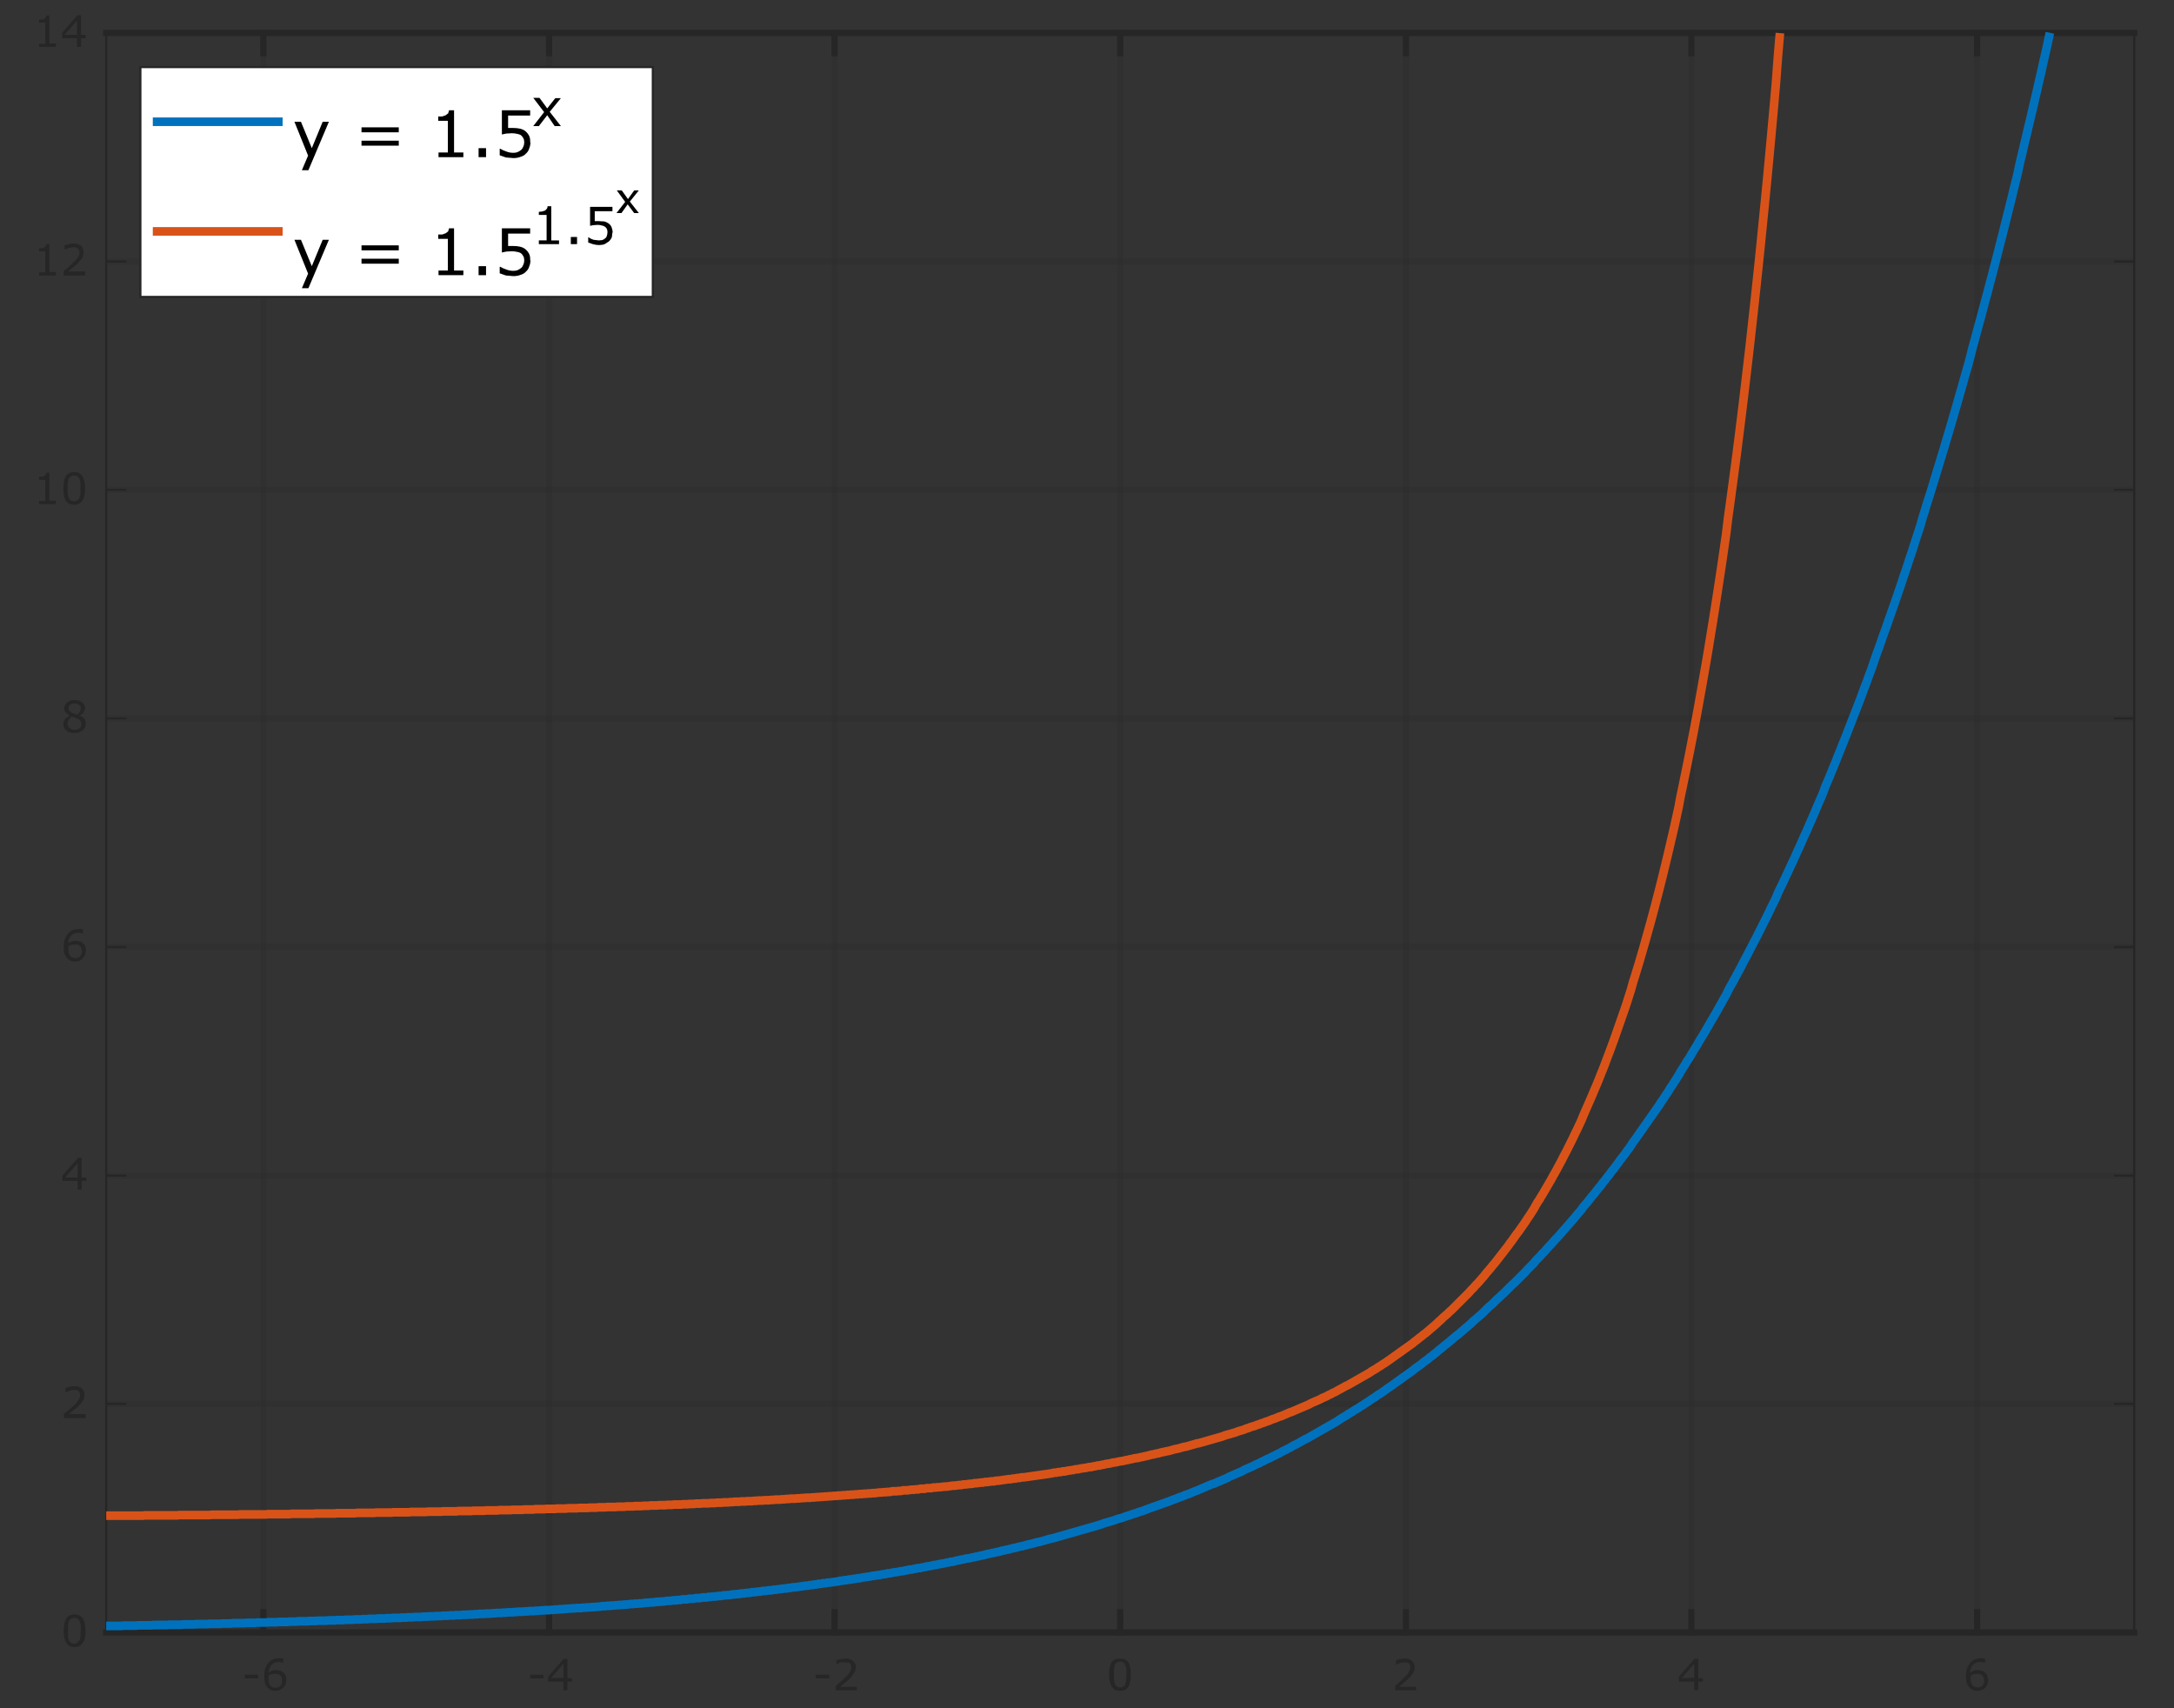 <?xml version="1.0" encoding="UTF-8"?>
<svg width="700" height="550" version="1.1" xmlns="http://www.w3.org/2000/svg">
  <rect width="100%" height="100%" fill="#333333" stroke="none"/>
  <g transform="translate(-75.8 -36.4)" fill="none" fill-opacity=".149" stroke="#262626" stroke-linecap="butt" stroke-linejoin="round" stroke-miterlimit="10" stroke-opacity=".149" stroke-width="2">
    <path d="M160.6 562V47"/>
    <path d="M252.6 562V47"/>
    <path d="M344.5 562V47"/>
    <path d="M436.5 562V47"/>
    <path d="M528.5 562V47"/>
    <path d="M620.4 562V47"/>
    <path d="M712.4 562V47"/>
    <path d="M763 562H110"/>
    <path d="M763 488.4H110"/>
    <path d="M763 414.9H110"/>
    <path d="M763 341.3H110"/>
    <path d="M763 267.7H110"/>
    <path d="M763 194.1H110"/>
    <path d="M763 120.6H110"/>
    <path d="M763 47H110"/>
    <g stroke-linecap="square" stroke-opacity="1">
      <path d="M110 562h653"/>
      <path d="M110 47h653"/>
      <path d="M160.6 562v-6.5"/>
      <path d="M252.6 562v-6.5"/>
      <path d="M344.5 562v-6.5"/>
      <path d="M436.5 562v-6.5"/>
      <path d="M528.5 562v-6.5"/>
      <path d="M620.4 562v-6.5"/>
      <path d="M712.4 562v-6.5"/>
      <path d="M160.6 47v6.5"/>
      <path d="M252.6 47v6.5"/>
      <path d="M344.5 47v6.5"/>
      <path d="M436.5 47v6.5"/>
      <path d="M528.5 47v6.5"/>
      <path d="M620.4 47v6.5"/>
      <path d="M712.4 47v6.5"/>
    </g>
  </g>
  <g fill="#262626" stroke="#262626">
    <g transform="translate(84.8 531.2)">
      <g stroke="none">
        <path d="M-1.7 9.2H-6V8h4.3z"/>
        <path d="M7.4 9.7q0 1.6-1 2.5-1 1-2.5 1L2.5 13l-1-.7q-.6-.6-1-1.5-.2-1-.2-2.2 0-1.4.2-2.4.3-1 1-1.9Q2 3.6 3 3.1q1-.4 2.2-.4h.7q.3 0 .5.2v1.3L5.7 4 5 3.9q-1.5 0-2.3.9-.9.9-1 2.5l1-.6q.6-.2 1.4-.2.6 0 1 .2.6 0 1.1.4.6.5.9 1 .3.7.3 1.6zM6 9.7q0-.6-.2-1T5.2 8l-.7-.3h-.8l-1 .1-1 .4V9l.1 1.7.6 1 .7.4.8.1q1 0 1.6-.6.5-.6.5-1.7z"/>
      </g>
    </g>
    <g transform="translate(176.7 531.2)">
      <g stroke="none">
        <path d="M-1.7 9.2H-6V8h4.3z"/>
        <path d="M7.5 10.2H6V13H4.7v-2.8H-.2V8.6l5-5.7H6v6.2h1.5zM4.7 9V4.5l-4 4.6z"/>
      </g>
    </g>
    <g transform="translate(268.7 531.2)">
      <g stroke="none">
        <path d="M-1.7 9.2H-6V8h4.3z"/>
        <path d="M7.2 13H.4v-1.4l1.4-1.2q.8-.6 1.4-1.3Q4.5 8 5 7.1q.4-.7.4-1.6 0-.7-.5-1.2Q4.4 4 3.5 4H2l-1.4.6V3.3L1.9 3l1.6-.2q1.6 0 2.4.7 1 .8 1 2l-.2 1.2-.5.9-.6.8-.8 1-1.5 1.3-1.5 1.2h5.4z"/>
      </g>
    </g>
    <g transform="translate(360.7 531.2)">
      <g stroke="none">
        <path d="M3.4 8q0 2.7-.8 4-.9 1.2-2.7 1.2-1.8 0-2.6-1.3-.9-1.3-.9-4 0-2.6.9-4Q-2 2.8-.1 2.8T2.6 4q.8 1.3.8 4zm-1.8 3q.3-.5.3-1.3L2 8V6.2q-.1-.8-.4-1.3-.2-.6-.6-.8-.4-.3-1-.3-.7 0-1.1.3-.5.2-.7.8L-2 6.2v3.5q0 .7.3 1.3.2.5.6.8.4.3 1.1.3.7 0 1-.3.5-.2.7-.8z"/>
      </g>
    </g>
    <g transform="translate(452.6 531.2)">
      <g stroke="none">
        <path d="M3.4 13h-6.8v-1.4l1.4-1.2L-.6 9Q.7 8 1 7.1q.5-.7.5-1.6 0-.7-.5-1.2Q.6 4-.3 4l-1.4.2-1.4.6V3.3L-2 3l1.6-.2q1.5 0 2.4.7.9.8.9 2l-.1 1.2-.5.9-.6.8-.9 1-1.5 1.3-1.4 1.2h5.4z"/>
      </g>
    </g>
    <g transform="translate(544.6 531.2)">
      <g stroke="none">
        <path d="M3.7 10.2H2.2V13H.9v-2.8H-4V8.6l5-5.7h1.2v6.2h1.5zM.9 9V4.5l-4 4.6z"/>
      </g>
    </g>
    <g transform="translate(636.6 531.2)">
      <g stroke="none">
        <path d="M3.6 9.7q0 1.6-1 2.5-1 1-2.5 1-.8 0-1.4-.2l-1-.7q-.6-.6-1-1.5-.3-1-.3-2.2 0-1.4.3-2.4t1-1.9q.5-.7 1.5-1.2 1-.4 2.2-.4H2l.6.2v1.3L1.8 4l-.7-.1q-1.5 0-2.4.9-.8.9-1 2.5l1.2-.6q.5-.2 1.2-.2t1.2.2q.5 0 1 .4.6.5.9 1 .3.7.3 1.6zm-1.4 0q0-.6-.2-1T1.4 8l-.7-.3H0l-1 .1q-.6.1-1 .4v.3l-.1.4q0 1 .2 1.7.2.6.6 1l.7.4.8.1q1 0 1.5-.6.6-.6.6-1.7z"/>
      </g>
    </g>
  </g>
  <g transform="translate(-75.8 -36.4)" fill="none" stroke="#262626" stroke-linejoin="round" stroke-width=".694">
    <path d="M110 562V47"/>
    <path d="M763 562V47"/>
    <path d="M110 562h6.5"/>
    <path d="M110 488.4h6.5"/>
    <path d="M110 414.9h6.5"/>
    <path d="M110 341.3h6.5"/>
    <path d="M110 267.7h6.5"/>
    <path d="M110 194.1h6.5"/>
    <path d="M110 120.6h6.5"/>
    <path d="M110 47h6.5"/>
    <path d="M763 562h-6.5"/>
    <path d="M763 488.4h-6.5"/>
    <path d="M763 414.9h-6.5"/>
    <path d="M763 341.3h-6.5"/>
    <path d="M763 267.7h-6.5"/>
    <path d="M763 194.1h-6.5"/>
    <path d="M763 120.6h-6.5"/>
    <path d="M763 47h-6.5"/>
  </g>
  <g fill="#262626" stroke="#262626">
    <g transform="translate(28.6 525.6)">
      <g stroke="none">
        <path d="M-1-.6q0 2.8-1 4-.8 1.3-2.6 1.3t-2.6-1.3q-.9-1.3-.9-4 0-2.6.9-4 .8-1.2 2.6-1.2t2.7 1.3q.8 1.3.8 4zm-2 3.1q.3-.5.3-1.3l.1-1.8v-1.7q-.1-.8-.4-1.3-.2-.6-.6-.8-.4-.3-1-.3-.7 0-1.1.3-.5.2-.7.8l-.3 1.3v3.5q0 .7.3 1.3.2.5.6.8.4.3 1.1.3.7 0 1-.3t.7-.8z"/>
      </g>
    </g>
    <g transform="translate(28.6 452.1)">
      <g stroke="none">
        <path d="M-1 4.5h-7V3.1l1.5-1.2L-5 .6q1.3-1.2 1.7-2 .5-.7.5-1.6 0-.7-.5-1.2-.5-.4-1.4-.4l-1.4.2-1.4.6v-1.4l1.2-.4 1.6-.2q1.5 0 2.4.7.9.8.9 2l-.1 1.2-.5.9-.6.8-.9 1L-5 2l-1.4 1.2H-1z"/>
      </g>
    </g>
    <g transform="translate(28.6 378.5)">
      <g stroke="none">
        <path d="M-.8 1.7h-1.5v2.8h-1.3V1.7h-4.9V0l5-5.7h1.2V.6h1.5zM-3.6.6V-4l-4 4.6z"/>
      </g>
    </g>
    <g transform="translate(28.6 304.9)">
      <g stroke="none">
        <path d="M-1 1.2q0 1.6-1 2.5-1 1-2.4 1-.8 0-1.4-.2l-1-.7q-.6-.6-1-1.5-.3-1-.3-2.2 0-1.4.3-2.4t1-1.9q.5-.7 1.5-1.2 1-.4 2.2-.4h.6l.6.2v1.3l-.7-.2-.7-.1q-1.5 0-2.4.9-.8.9-1 2.5l1.2-.6Q-5-2-4.3-2t1.2.2q.5 0 1 .4.6.5.9 1 .3.7.3 1.6zm-1.3 0q0-.6-.2-1T-3-.5l-.7-.3h-.8l-1 .1q-.6.1-1 .4V0l-.1.4q0 1 .2 1.7.2.6.6 1l.7.4.8.1q1 0 1.5-.6.6-.6.6-1.7z"/>
      </g>
    </g>
    <g transform="translate(28.6 231.3)">
      <g stroke="none">
        <path d="M-1 1.7Q-1 3-2 3.9q-1 .8-2.6.8T-7.2 4q-1-.9-1-2.2 0-.8.5-1.5t1.4-1V-1q-.8-.5-1.2-1-.4-.5-.4-1.3 0-1.1 1-1.9t2.3-.7q1.5 0 2.4.7t1 1.8q0 .7-.5 1.4-.4.7-1.3 1 1 .5 1.5 1 .5.7.5 1.6zm-1.6-5q0-.7-.6-1.1-.5-.4-1.4-.4-.8 0-1.4.4-.5.4-.5 1t.2 1l.9.6.7.3 1 .3q.6-.5.8-1 .3-.4.3-1zm.2 5.1q0-.6-.3-1-.2-.4-1-.7l-.7-.3-1-.4q-.7.4-1 1-.4.5-.4 1.2 0 1 .6 1.5.7.6 1.6.6 1 0 1.6-.5.6-.5.6-1.4z"/>
      </g>
    </g>
    <g transform="translate(28.6 157.8)">
      <g stroke="none">
        <path d="M-10.7 4.5H-16v-1h2v-6.8h-2v-1h.9q.5 0 .7-.2l.5-.4q.2-.3.2-.7h1v9h2.2z"/>
        <path d="M-1.2-.6q0 2.8-.9 4-.8 1.3-2.6 1.3-1.9 0-2.7-1.3-.8-1.3-.8-4 0-2.6.8-4 .9-1.2 2.7-1.2 1.8 0 2.6 1.3.9 1.3.9 4zM-3 2.5l.3-1.3v-3.5q0-.8-.3-1.3-.3-.6-.7-.8-.4-.3-1-.3-.7 0-1 .3-.5.2-.8.8l-.3 1.3v3.5l.3 1.3q.3.5.7.8.4.3 1 .3.7 0 1.1-.3.4-.2.7-.8z"/>
      </g>
    </g>
    <g transform="translate(28.6 84.2)">
      <g stroke="none">
        <path d="M-10.7 4.5H-16v-1h2v-6.8h-2v-1h.9q.5 0 .7-.2l.5-.4q.2-.3.2-.7h1v9h2.2z"/>
        <path d="M-1.2 4.5h-6.9V3.1l1.5-1.2L-5.3.6q1.3-1.2 1.8-2Q-3-2-3-3q0-.7-.6-1.2-.5-.4-1.4-.4l-1.3.2q-.8.2-1.4.6h-.1v-1.4l1.3-.4 1.5-.2q1.6 0 2.5.7.8.8.8 2l-.1 1.2-.4.9-.7.8-.8 1L-5.2 2l-1.5 1.2h5.5z"/>
      </g>
    </g>
    <g transform="translate(28.6 10.6)">
      <g stroke="none">
        <path d="M-10.7 4.5H-16v-1h2v-6.8h-2v-1h.9q.5 0 .7-.2l.5-.4q.2-.3.2-.7h1v9h2.2z"/>
        <path d="M-1 1.7h-1.5v2.8h-1.3V1.7h-4.8V0l4.9-5.7h1.2V.6H-1zM-3.8.6V-4l-4 4.6z"/>
      </g>
    </g>
  </g>
  <g transform="translate(-75.8 -36.4)" fill="none" stroke="#0072bd" stroke-linecap="butt" stroke-linejoin="round" stroke-width="2.778">
    <path d="M110 559.9h4.8l.7-.1h4.1l.7-.1h4.2l.7-.1h4.2l.7-.1h4.1l.7-.1h3.5l.7-.1h3.5l.7-.1h3.5l.7-.1h2.7l.7-.1h3.5l.7-.1h2.8l.7-.1h2.8l.7-.1h2.7l.7-.1h2.8l.7-.1h2.1l.7-.1h2.8l.7-.1h2.1l.7-.1h2.7l.7-.1h2.1l.7-.1h2.1l.7-.1h2.1l.7-.1h2.1l.7-.1h1.4l.7-.1h2l.7-.1h2.1l.7-.1h1.4l.7-.1h2.1l.7-.1h1.4l.7-.1h1.4l.7-.1h2l.7-.1h1.4l.7-.1h1.4l.7-.1h1.4l.7-.1h1.4l.7-.1h1.4l.7-.1h1.4l.7-.1h1.4l.6-.1h1.4l.7-.1h.7l.7-.1h1.4l.7-.1h1.4l.7-.1h.7l.7-.1h1.4l.7-.1h.7l.7-.1h1.4l.7-.1h.6l.7-.1h1.4l.7-.1h.7l.7-.1h1.4l.7-.1h.7l.7-.1h.7l.7-.1h1.4l.7-.1h.7l.7-.1h.7l.7-.1h.7l.7-.1h.6l.7-.1h.7l.7-.1h.7l.7-.1h1.4l.7-.1h.7l.7-.1h.7l.7-.1h.7l.7-.1h.7l.7-.1h0l.7-.1h.7l.7-.1h.7l.7-.1h.6l.7-.1h.7l.7-.1h.7l.7-.1h.7l.7-.1h0l.7-.1h.7l.7-.1h.7l.7-.1h.7l.7-.1h0l.7-.1h.7l.7-.1h.7l.7-.1h0l.7-.1h.7l.7-.1h.6l.7-.1h0l.7-.1h.7l.7-.1h0l.7-.1h.7l.7-.1h.7l.7-.2h1.4l.7-.2h1.4l.7-.2h1.4l.7-.2h1.4l.7-.2h.6l.7-.1h.7l.7-.1h0l.7-.1h.7l.7-.2h.7l.7-.1h.7l.7-.2h.7l.7-.1h.7l.7-.2h.7l.7-.1h0l.7-.1h.7l.7-.2h.7l.7-.1h0l.7-.1h.6l.7-.2h.7l.7-.1h0l.7-.1h.7l.7-.2h.7l.7-.1h0l.7-.1h0l.7-.1h0l.7-.1h.7l.7-.2h.7l.7-.2h.7l.7-.1h0l.7-.1h0l.7-.1h0l.7-.1h0l.7-.1h.6l.7-.2h.7l.7-.2h.7l.7-.2h.7l.7-.2h.7l.7-.2h.7l.7-.1h0l.7-.1h0l.7-.1h0l.7-.1h0l.7-.2h.7l.7-.2h.7l.7-.2h.7l.7-.2h.6l.7-.2h.7l.7-.2h0l.7-.1h0l.7-.1h0l.7-.1h0l.7-.1h0l.7-.2h.7l.7-.2h.7l.7-.2h0l.7-.1h0l.7-.1h0l.7-.2h.7l.7-.2h0l.7-.1h0l.7-.1h0l.7-.1h0l.7-.2h.7l.6-.2h0l.7-.1h0l.7-.2h.7l.7-.2h0l.7-.1h0l.7-.2h.7l.7-.2h0l.7-.1h0l.7-.2h0l.7-.1h0l.7-.1h0l.7-.2h0l.7-.1h0l.7-.1h0l.7-.2h0l.7-.1h0l.7-.1h0l.7-.2h0l.7-.1h0l.7-.2h.6l.7-.2h0l.7-.2h0l.7-.1h0l.7-.2h0l.7-.1h0l.7-.2h0l.7-.1h0l.7-.1h0l.7-.2h0l.7-.1h0l.7-.2h0l.7-.1h0l.7-.2h0l.7-.1h0l.7-.2h0l.7-.2h0l.7-.1h0l.7-.2h0l.7-.1h0l.7-.2h0l.7-.1h0l.7-.2h0l.6-.2h0l.7-.1h0l.7-.2h0l.7-.1h0l.7-.2h0l.7-.2h0l.7-.1h0l.7-.2h0l.7-.2h0l.7-.1h0l.7-.2h0l.7-.2h0l.7-.2h0l.7-.1h0l.7-.2h0l.7-.2h0l.7-.2h0l.7-.1h0l.7-.2h0l.7-.2h0l.7-.2h0l.7-.2h0l.6-.2h0l.7-.1h0l.7-.2h0l.7-.2h0l.7-.2h0l.7-.2h0l.7-.2h0l.7-.2h0l.7-.2h0l.7-.2h0l.7-.2h0l.7-.2h0l.7-.2h0l.7-.2h0l.7-.2h0l.7-.2h0l.7-.2h0l.7-.2h0l.7-.2h0l.7-.2h0l.7-.2h0l.7-.2h0l.7-.2h0l.6-.2h0l.7-.2h0l.7-.3h0l.7-.2h0l.7-.2h0l.7-.2h0l.7-.2h0l.7-.2h0l.7-.3h0l.7-.2h0l.7-.2h0l.7-.2h0l.7-.3h0l.7-.2h0l.7-.2h0l.7-.3h0l.7-.2h0l.7-.2h0l.7-.3h0l.7-.2h0l.7-.2h0l.7-.3h0l.6-.2h0l.7-.3h0l.7-.2h0l.7-.3h0l.7-.2h0l.7-.3h0l.7-.2h0l.7-.3h0l.7-.2h0l.7-.3h0l.7-.2h0l.7-.3h0l.7-.3h0l.7-.2h0l.7-.3h0l.7-.3h0l.7-.2h0l.7-.3h0l.7-.3h0l.7-.2h0l.7-.3h0l.7-.3h0l.7-.3h0l.6-.2h0l.7-.3h0l.7-.3h0l.7-.3h0l.7-.3h0l.7-.3h0l.7-.3h0l.7-.3h0l.7-.2h0l.7-.3h0l.7-.3h0l.7-.3h0l.7-.3h0l.7-.3h0l.7-.3h0l.7-.4h0l.7-.3h0l.7-.3h0l.7-.3h0l.7-.3h0l.7-.3h0l.7-.3h0l.6-.4h0l.7-.3h0l.7-.3h0l.7-.3h0l.7-.3h0l.7-.4h0l.7-.3h0l.7-.3h0l.7-.4h0l.7-.3h0l.7-.4h0l.7-.3h0l.7-.3h0l.7-.4h0l.7-.3h0l.7-.4h0l.7-.3h0l.7-.4h0l.7-.4h0l.7-.3h0l.7-.4h0l.7-.3h0l.6-.4h0l.7-.4h0l.7-.3h0l.7-.4h0l.7-.4h0l.7-.4h0l.7-.4h0l.7-.3h0l.7-.4h0l.7-.4h0l.7-.4h0l.7-.4h0l.7-.4h0l.7-.4h0l.7-.4h0l.7-.4h0l.7-.4h0l.7-.4h0l.7-.4h0l.7-.4h0l.7-.4h0l.7-.4h0l.7-.5h0l.6-.4h0l.7-.4h0l.7-.4h0l.7-.5h0l.7-.4h0l.7-.4h0l.7-.5h0l.7-.4h0l.7-.4h0l.7-.5h0l.7-.4h0l.7-.5h0l.7-.4h0l.7-.5h0l.7-.5h0l.7-.4h0l.7-.5h0l.7-.5h0l.7-.4h0l.7-.5h0l.7-.5h0l.7-.5h0l.6-.4h0l.7-.5h0l.7-.5h0l.7-.5h0l.7-.5h0l.7-.5h0l.7-.5h0l.7-.5h0l.7-.5h0l.7-.5h0l.7-.5h0l.7-.5h0l.7-.6h0l.7-.5h0l.7-.5h0l.7-.5h0l.7-.6h0l.7-.5h0l.7-.5h0l.7-.6h0l.7-.5h0l.7-.6h0l.7-.5h0l.6-.6h0l.7-.5h0l.7-.6h0l.7-.6h0l.7-.5h0l.7-.6h0l.7-.6h0l.7-.6h0l.7-.6h0l.7-.5h0l.7-.6h0l.7-.6h0l.7-.6h0l.7-.6h0l.7-.6h0l.7-.6h0l.7-.7h0l.7-.6h0l.7-.6h0l.7-.6h0l.7-.6h0l.7-.7h0l.6-.6h0l.7-.7h0l.7-.6h0l.7-.6h0l.7-.7h0l.7-.7h0l.7-.6h0l.7-.7h0l.7-.6h0l.7-.7h0l.7-.7h0l.7-.7h0l.7-.7h0l.7-.6h0l.7-.7h0l.7-.7h0l.7-.7h0l.7-.7h0l.7-.7h0l.7-.8h0l.7-.7h0l.7-.7h0l.7-.7h0l.6-.8h0l.7-.7h0l.7-.7h0l.7-.8h0l.7-.7h0l.7-.8h0l.7-.8h0l.7-.7h0l.7-.8h0l.7-.8h0l.7-.7h0l.7-.8h0l.7-.8h0l.7-.8h0l.7-.8h0l.7-.8h0l.7-.8h0l.7-.8h0l.7-.8h0l.7-.9h0l.7-.8h0l.7-.8h0l.6-.9h0l.7-.8h0l.7-.8h0l.7-.9h0l.7-.9h0l.7-.8h0l.7-.9h0l.7-.9h0l.7-.8h0l.7-1h0l.7-.8h0l.7-1h0l.7-.8h0l.7-1h0l.7-.8h0l.7-1h0l.7-.9h0l.7-1h0l.7-.9h0l.7-.9h0l.7-1h0l.7-.9h0l.7-1h0l.6-1h0l.7-.9h0l.7-1h0l.7-1h0l.7-1h0l.7-1h0l.7-1h0l.7-1h0l.7-1h0l.7-1h0l.7-1h0l.7-1h0l.7-1h0l.7-1.1h0l.7-1h0l.7-1.1h0l.7-1h0l.7-1.2h0l.7-1h0l.7-1.1h0l.7-1.1h0l.7-1.1h0l.6-1.1h0l.7-1.1h0l.7-1.1h0l.7-1.2h0l.7-1h0l.7-1.2h0l.7-1.2h0l.7-1.1.7-1.2h0l.7-1.2h0l.7-1.1h0l.7-1.2h0l.7-1.2h0l.7-1.2h0l.7-1.2h0l.7-1.2h0l.7-1.2h0l.7-1.2h0l.7-1.3h0l.7-1.2h0l.7-1.3h0l.7-1.2h0l.6-1.3h0l.7-1.3h0l.7-1.2h0l.7-1.3h0l.7-1.3h0l.7-1.3h0l.7-1.3h0l.7-1.4h0l.7-1.3h0l.7-1.3h0l.7-1.4h0l.7-1.3h0l.7-1.4h0l.7-1.3h0l.7-1.4h0l.7-1.4h0l.7-1.4h0l.7-1.4h0l.7-1.4h0l.7-1.4h0l.7-1.5h0l.7-1.4h0l.7-1.4h0l.6-1.5h0l.7-1.5h0l.7-1.4h0l.7-1.5h0l.7-1.5h0l.7-1.5h0l.7-1.5h0l.7-1.5h0l.7-1.5h0l.7-1.6h0l.7-1.5h0l.7-1.6h0l.7-1.6h0l.7-1.5h0l.7-1.6h0l.7-1.6h0l.7-1.6h0l.7-1.6h0l.7-1.7h0l.7-1.6h0l.7-1.6h0l.7-1.7h0l.6-1.7h0l.7-1.6h0l.7-1.7h0l.7-1.7h0l.7-1.7h0l.7-1.7h0l.7-1.8h0l.7-1.7h0l.7-1.8h0l.7-1.7h0l.7-1.8h0l.7-1.8h0l.7-1.8h0l.7-1.8h0l.7-1.8h0l.7-1.8h0l.7-1.8h0l.7-1.9h0l.7-1.9h0l.7-1.8h0l.7-2h0l.7-1.8h0l.7-2h0l.6-1.8h0l.7-2h0l.7-1.9h0l.7-2h0l.7-2h0l.7-1.9h0l.7-2h0l.7-2h0l.7-2h0l.7-2h0l.7-2h0l.7-2.1h0l.7-2h0l.7-2.2h0l.7-2h0l.7-2.1h0l.7-2.2h0l.7-2h0l.7-2.2h0l.7-2.2h0l.7-2.1h0l.7-2.2h0l.6-2.2h0l.7-2.2h0l.7-2.3h0l.7-2.2h0l.7-2.2h0l.7-2.3h0l.7-2.3h0l.7-2.3h0l.7-2.3h0l.7-2.3h0l.7-2.3h0l.7-2.4h0l.7-2.3h0l.7-2.4h0l.7-2.4h0l.7-2.4h0l.7-2.4h0l.7-2.5h0l.7-2.4h0l.7-2.5h0l.7-2.5h0l.7-2.4h0l.7-2.6h0l.6-2.5h0l.7-2.5h0l.7-2.6h0l.7-2.6h0l.7-2.5h0l.7-2.7h0l.7-2.6h0l.7-2.6h0l.7-2.7h0l.7-2.6h0l.7-2.7h0l.7-2.7h0l.7-2.7h0l.7-2.8h0l.7-2.7h0l.7-2.8h0l.7-2.8h0l.7-2.8h0l.7-2.8h0l.7-2.9h0l.7-2.8h0l.7-2.9h0l.6-2.9h0l.7-2.9h0l.7-3h0l.7-2.9h0l.7-3h0l.7-2.9h0l.7-3h0l.7-3h0l.7-3h0l.7-3.1h0l.7-3h0l.7-3.2h0l.7-3h0l.7-3.2h0l.6-2.9"/>
    <path d="M110 524.4h11.7l.7-.1h10.4l.7-.1h9.8l.7-.1h8.3l.7-.1h8.4l.7-.1h6.9l.7-.1h7l.7-.1h6.2l.7-.1h5.7l.7-.1h5.5l.7-.1h4.9l.7-.1h4.9l.7-.1h4.8l.7-.1h4.2l.7-.1h4.2l.7-.1h4.1l.7-.1h3.5l.7-.1h3.5l.7-.1h3.5l.7-.1h3.2l.7-.1h2.8l.7-.1h2.8l.7-.1h2.8l.7-.1h2.8l.7-.1h2.8l.7-.1h2.8l.7-.1h2.1l.7-.1h2.1l.7-.1h2.7l.7-.1h2.1l.7-.1h2.1l.7-.1h2.1l.7-.1h1.4l.7-.1h2.1l.7-.1h2l.7-.1h1.4l.7-.1h2.2l.7-.1h1.4l.7-.1h1.4l.7-.1h1.4l.7-.1h2l.6-.1h1.4l.7-.1h1.4l.7-.1h1.4l.7-.1h.7l.7-.1h1.4l.7-.1h1.4l.7-.1h1.4l.7-.1h.7l.7-.1h1.3l.7-.1h1.4l.7-.1h.7l.7-.1h1.4l.7-.1h.7l.7-.1h.7l.7-.1h1.4l.7-.1h.7l.7-.1h.7l.7-.1h1.3l.7-.1h.7l.7-.1h.7l.7-.1h.7l.7-.1h.7l.7-.1h.7l.7-.1h.7l.7-.1h.7l.7-.1h.7l.7-.1h.7l.7-.1h.7l.6-.1h.7l.7-.1h.7l.7-.1h.7l.7-.1h.7l.7-.1h.7l.7-.1h0l.7-.1h.7l.7-.1h.7l.7-.1h.7l.7-.2h1.4l.7-.1h.7l.7-.2h1.3l.7-.1h0l.7-.1h.7l.7-.1h.7l.7-.2h1.4l.7-.2h1.4l.7-.2h.7l.7-.1h.7l.7-.1h0l.7-.1h.7l.7-.1h0l.7-.1h0l.6-.1h.7l.7-.1h0l.7-.1h.7l.7-.2h.7l.7-.1h0l.7-.1h.7l.7-.2h.7l.7-.1h0l.7-.1h.7l.7-.2h.7l.7-.1h0l.7-.1h.7l.7-.2h.7l.7-.1h0l.6-.1h0l.7-.1h0l.7-.1h0l.7-.1h.7l.7-.2h.7l.7-.2h.7l.7-.2h.7l.7-.1h0l.7-.1h0l.7-.1h0l.7-.1h0l.7-.1h0l.7-.1.7-.1h0l.7-.1h0l.7-.1h0l.7-.1h0l.7-.1h0l.6-.1h0l.7-.1h0l.7-.2h.7l.7-.2h.7l.7-.2h.7l.7-.2h0l.7-.1h0l.7-.1h0l.7-.1h0l.7-.2h.7l.7-.2h0l.7-.1h0l.7-.1h0l.7-.1h0l.7-.2h.7l.7-.2h0l.7-.1h0l.7-.2h.6l.7-.2h0l.7-.1h0l.7-.2h0l.7-.1h0l.7-.1h0l.7-.2h0l.7-.1h0l.7-.1h0l.7-.2h0l.7-.1h0l.7-.1h0l.7-.2h0l.7-.1h0l.7-.2h0l.7-.1h0l.7-.2h0l.7-.1h0l.7-.1h0l.7-.2h0l.7-.1h0l.7-.2h0l.6-.1h0l.7-.2h0l.7-.2h0l.7-.1h0l.7-.2h0l.7-.1h0l.7-.2h0l.7-.2h0l.7-.1h0l.7-.2h0l.7-.1h0l.7-.2h0l.7-.2h0l.7-.2h0l.7-.1h0l.7-.2h0l.7-.2h0l.7-.2h0l.7-.1h0l.7-.2h0l.7-.2h0l.7-.2h0l.7-.2h0l.6-.2h0l.7-.1h0l.7-.2h0l.7-.2h0l.7-.2h0l.7-.2h0l.7-.2h0l.7-.2h0l.7-.2h0l.7-.2h0l.7-.2h0l.7-.2h0l.7-.2h0l.7-.3h0l.7-.2h0l.7-.2h0l.7-.2h0l.7-.2h0l.7-.2h0l.7-.3h0l.7-.2h0l.7-.2h0l.6-.2h0l.7-.3h0l.7-.2h0l.7-.3h0l.7-.2h0l.7-.2h0l.7-.3h0l.7-.2h0l.7-.3h0l.7-.2h0l.7-.3h0l.7-.2h0l.7-.3h0l.7-.3h0l.7-.2h0l.7-.3h0l.7-.3h0l.7-.2h0l.7-.3h0l.7-.3h0l.7-.3h0l.7-.3h0l.6-.2h0l.7-.3h0l.7-.3h0l.7-.3h0l.7-.3h0l.7-.3h0l.7-.3h0l.7-.3h0l.7-.3h0l.7-.4h0l.7-.3h0l.7-.3h0l.7-.3h0l.7-.3h0l.7-.4h0l.7-.3h0l.7-.3h0l.7-.4h0l.7-.3h0l.7-.4h0l.7-.3h0l.7-.4h0l.7-.4h0l.6-.3h0l.7-.4h0l.7-.4h0l.7-.3h0l.7-.4h0l.7-.4h0l.7-.4h0l.7-.4h0l.7-.4h0l.7-.4h0l.7-.4h0l.7-.4h0l.7-.4h0l.7-.4h0l.7-.5h0l.7-.4h0l.7-.4h0l.7-.5h0l.7-.4h0l.7-.5h0l.7-.4h0l.7-.5h0l.6-.4h0l.7-.5h0l.7-.5h0l.7-.5h0l.7-.5h0l.7-.5h0l.7-.5h0l.7-.5h0l.7-.5h0l.7-.5h0l.7-.5h0l.7-.5h0l.7-.6h0l.7-.5h0l.7-.6h0l.7-.5h0l.7-.6h0l.7-.5h0l.7-.6h0l.7-.6h0l.7-.6.7-.6h0l.7-.6h0l.6-.6h0l.7-.6h0l.7-.7h0l.7-.6h0l.7-.6h0l.7-.7h0l.7-.6h0l.7-.7h0l.7-.7h0l.7-.7h0l.7-.7h0l.7-.7h0l.7-.7h0l.7-.7h0l.7-.7h0l.7-.8h0l.7-.7h0l.7-.8h0l.7-.7h0l.7-.8h0l.7-.8h0l.7-.8h0l.6-.8h0l.7-.8h0l.7-.8h0l.7-.9h0l.7-.8h0l.7-.9h0l.7-.9h0l.7-.9h0l.7-.9h0l.7-.9h0l.7-.9h0l.7-1h0l.7-.9h0l.7-1h0l.7-1h0l.7-.9h0l.7-1h0l.7-1h0l.7-1h0l.7-1.1h0l.7-1h0l.7-1.1h0l.7-1.1h0l.6-1.1h0l.7-1.2h0l.7-1v-.1l.7-1.1h0l.7-1.2h0l.7-1.2h0l.7-1.2h0l.7-1.2h0l.7-1.3h0l.7-1.2h0l.7-1.3h0l.7-1.3h0l.7-1.3h0l.7-1.4h0l.7-1.3h0l.7-1.4h0l.7-1.4h0l.7-1.4h0l.7-1.5h0l.7-1.4h0l.7-1.5h0l.7-1.5h0l.6-1.5h0l.7-1.6h0l.7-1.6h0l.7-1.6h0l.7-1.6h0l.7-1.7h0l.7-1.6h0l.7-1.7h0l.7-1.8h0l.7-1.7h0l.7-1.8h0l.7-1.9h0l.7-1.8h0l.7-1.9h0l.7-1.9h0l.7-2h0l.7-2h0l.7-2h0l.7-2h0l.7-2h0l.7-2.1h0l.7-2.2h0l.7-2.2h0l.6-2.2h0l.7-2.2h0l.7-2.3h0l.7-2.3h0l.7-2.4h0l.7-2.4h0l.7-2.5h0l.7-2.5h0l.7-2.5h0l.7-2.6h0l.7-2.6h0l.7-2.7h0l.7-2.7h0l.7-2.8h0l.7-2.8h0l.7-2.9h0l.7-2.9h0l.7-3h0l.7-3h0l.7-3h0l.7-3.2h0l.7-3.2h0l.6-3.3h0l.7-3.3h0l.7-3.4h0l.7-3.4h0l.7-3.5h0l.7-3.6h0l.7-3.6h0l.7-3.7h0l.7-3.8h0l.7-3.9h0l.7-3.9h0l.7-4h0l.7-4h0l.7-4.2h0l.7-4.3h0l.7-4.3h0l.7-4.4h0l.7-4.5h0l.7-4.6h0l.7-4.6h0l.7-4.8h0l.7-4.9h0l.6-5h0l.7-5h0l.7-5.2h0l.7-5.2h0l.7-5.4h0l.7-5.5h0l.7-5.6h0l.7-5.7h0l.7-5.9h0l.7-6h0l.7-6h0l.7-6.3h0l.7-6.3h0l.7-6.5h0l.7-6.6h0l.7-6.8h0l.7-7h0l.7-7h0l.7-7.2h0l.7-7.4h0l.7-7.6h0l.7-7.7h0l.7-7.9h0l.6-8h0l.7-8.3h0" stroke="#d95319"/>
  </g>
  <g transform="translate(-75.8 -36.4)" fill="#fff" stroke="#fff">
    <path d="M286 132V58H121v74z" stroke="none"/>
  </g>
  <g transform="translate(94.2 50.6)" font-size="20.83px">
    <g stroke="none">
      <path d="M11.7-11.4L5.1 4.2H3L5-.5.6-11.4h2.1l3.5 8.5 3.5-8.5z"/>
      <path d="M34.2-8h-12v-1.6h12zm0 4.3h-12v-1.6h12z"/>
      <path d="M55 0h-8v-1.5h3v-10.2h-3.1v-1.4h1.3l1.1-.4.8-.6.3-1H52v13.6h3z"/>
      <path d="M62.3 0h-2.4v-2.9h2.4z"/>
      <path d="M76.6-4.8q0 1-.4 2-.3 1-1 1.6-.7.8-1.8 1.1-1 .4-2.3.4L68.7.1l-2-.7v-2.1h.2q.8.5 2 .9 1 .4 2.2.4.7 0 1.3-.2.7-.3 1.3-.8.4-.4.6-1 .3-.6.3-1.4 0-.8-.3-1.3-.3-.6-.8-1-.5-.3-1.2-.4-.8-.2-1.7-.2l-1.8.1-1.4.3v-7.8h9.1v1.7h-7.1v4H71q1.2 0 2.1.2 1 .2 1.7.7.8.6 1.3 1.5t.4 2.2z"/>
    </g>
  </g>
  <g transform="translate(171.2 40.6)">
    <g stroke="none">
      <path d="M9.4 0h-2L5-3.5 2.3 0H.5L4-4.5.5-9.1h2L5-5.7 7.6-9h1.8L5.8-4.6z"/>
    </g>
  </g>
  <g transform="translate(-75.8 -36.4)" fill="#0072bd" stroke="#0072bd" stroke-linecap="butt" stroke-linejoin="round" stroke-width="2.778">
    <path d="M125 75.6h41.8" fill="none"/>
  </g>
  <g>
    <g transform="translate(94.2 88.6)" font-size="20.83px">
      <g stroke="none">
        <path d="M11.7-11.4L5.1 4.2H3L5-.5.6-11.4h2.1l3.5 8.5 3.5-8.5z"/>
        <path d="M34.2-8h-12v-1.6h12zm0 4.3h-12v-1.6h12z"/>
        <path d="M55 0h-8v-1.5h3v-10.2h-3.1v-1.4h1.3l1.1-.4.8-.6.3-1H52v13.6h3z"/>
        <path d="M62.3 0h-2.4v-2.9h2.4z"/>
        <path d="M76.6-4.8q0 1-.4 2-.3 1-1 1.6-.7.8-1.8 1.1-1 .4-2.3.4L68.7.1l-2-.7v-2.1h.2q.8.5 2 .9 1 .4 2.2.4.7 0 1.3-.2.7-.3 1.3-.8.4-.4.6-1 .3-.6.3-1.4 0-.8-.3-1.3-.3-.6-.8-1-.5-.3-1.2-.4-.8-.2-1.7-.2l-1.8.1-1.4.3v-7.8h9.1v1.7h-7.1v4H71q1.2 0 2.1.2 1 .2 1.7.7.8.6 1.3 1.5t.4 2.2z"/>
      </g>
    </g>
    <g transform="translate(171.2 78.6)">
      <g stroke="none">
        <path d="M8.8 0H2.3v-1.2h2.5v-8.2H2.3v-1l1-.1 1-.3.5-.5q.3-.3.3-.9h1.2v11h2.5z"/>
        <path d="M14.6 0h-2v-2.3h2z"/>
        <path d="M26-3.8l-.2 1.6q-.3.7-.9 1.3l-1.4.9q-.8.3-1.8.3t-2-.3l-1.5-.5v-1.7h.1q.7.5 1.6.8l1.7.2 1.1-.1q.6-.2 1-.6.4-.3.5-.8.2-.5.2-1.2 0-.6-.2-1t-.6-.7q-.4-.3-1-.4-.6-.2-1.4-.2l-1.4.1-1 .2V-12H26v1.4h-5.7v3.2h1.3l1.8.1q.7.2 1.3.6.7.5 1 1.2t.4 1.8z"/>
      </g>
    </g>
    <g transform="translate(198.2 68.6)" font-size="13.33px">
      <g stroke="none">
        <path d="M7.5 0H6L3.9-2.8 1.9 0H.3l2.8-3.6L.4-7.3H2l2 2.8 2-2.8h1.5L4.6-3.7z"/>
      </g>
    </g>
  </g>
  <g transform="translate(-75.8 -36.4)" fill="#d95319" stroke="#d95319" stroke-linecap="butt" stroke-linejoin="round" stroke-width="2.778">
    <path d="M125 110.9h41.8" fill="none"/>
  </g>
  <g transform="translate(-75.8 -36.4)" fill="#262626" stroke="#262626" stroke-linecap="butt" stroke-width=".694">
    <path d="M121 132V58h165v74z" fill="none"/>
  </g>
</svg>
